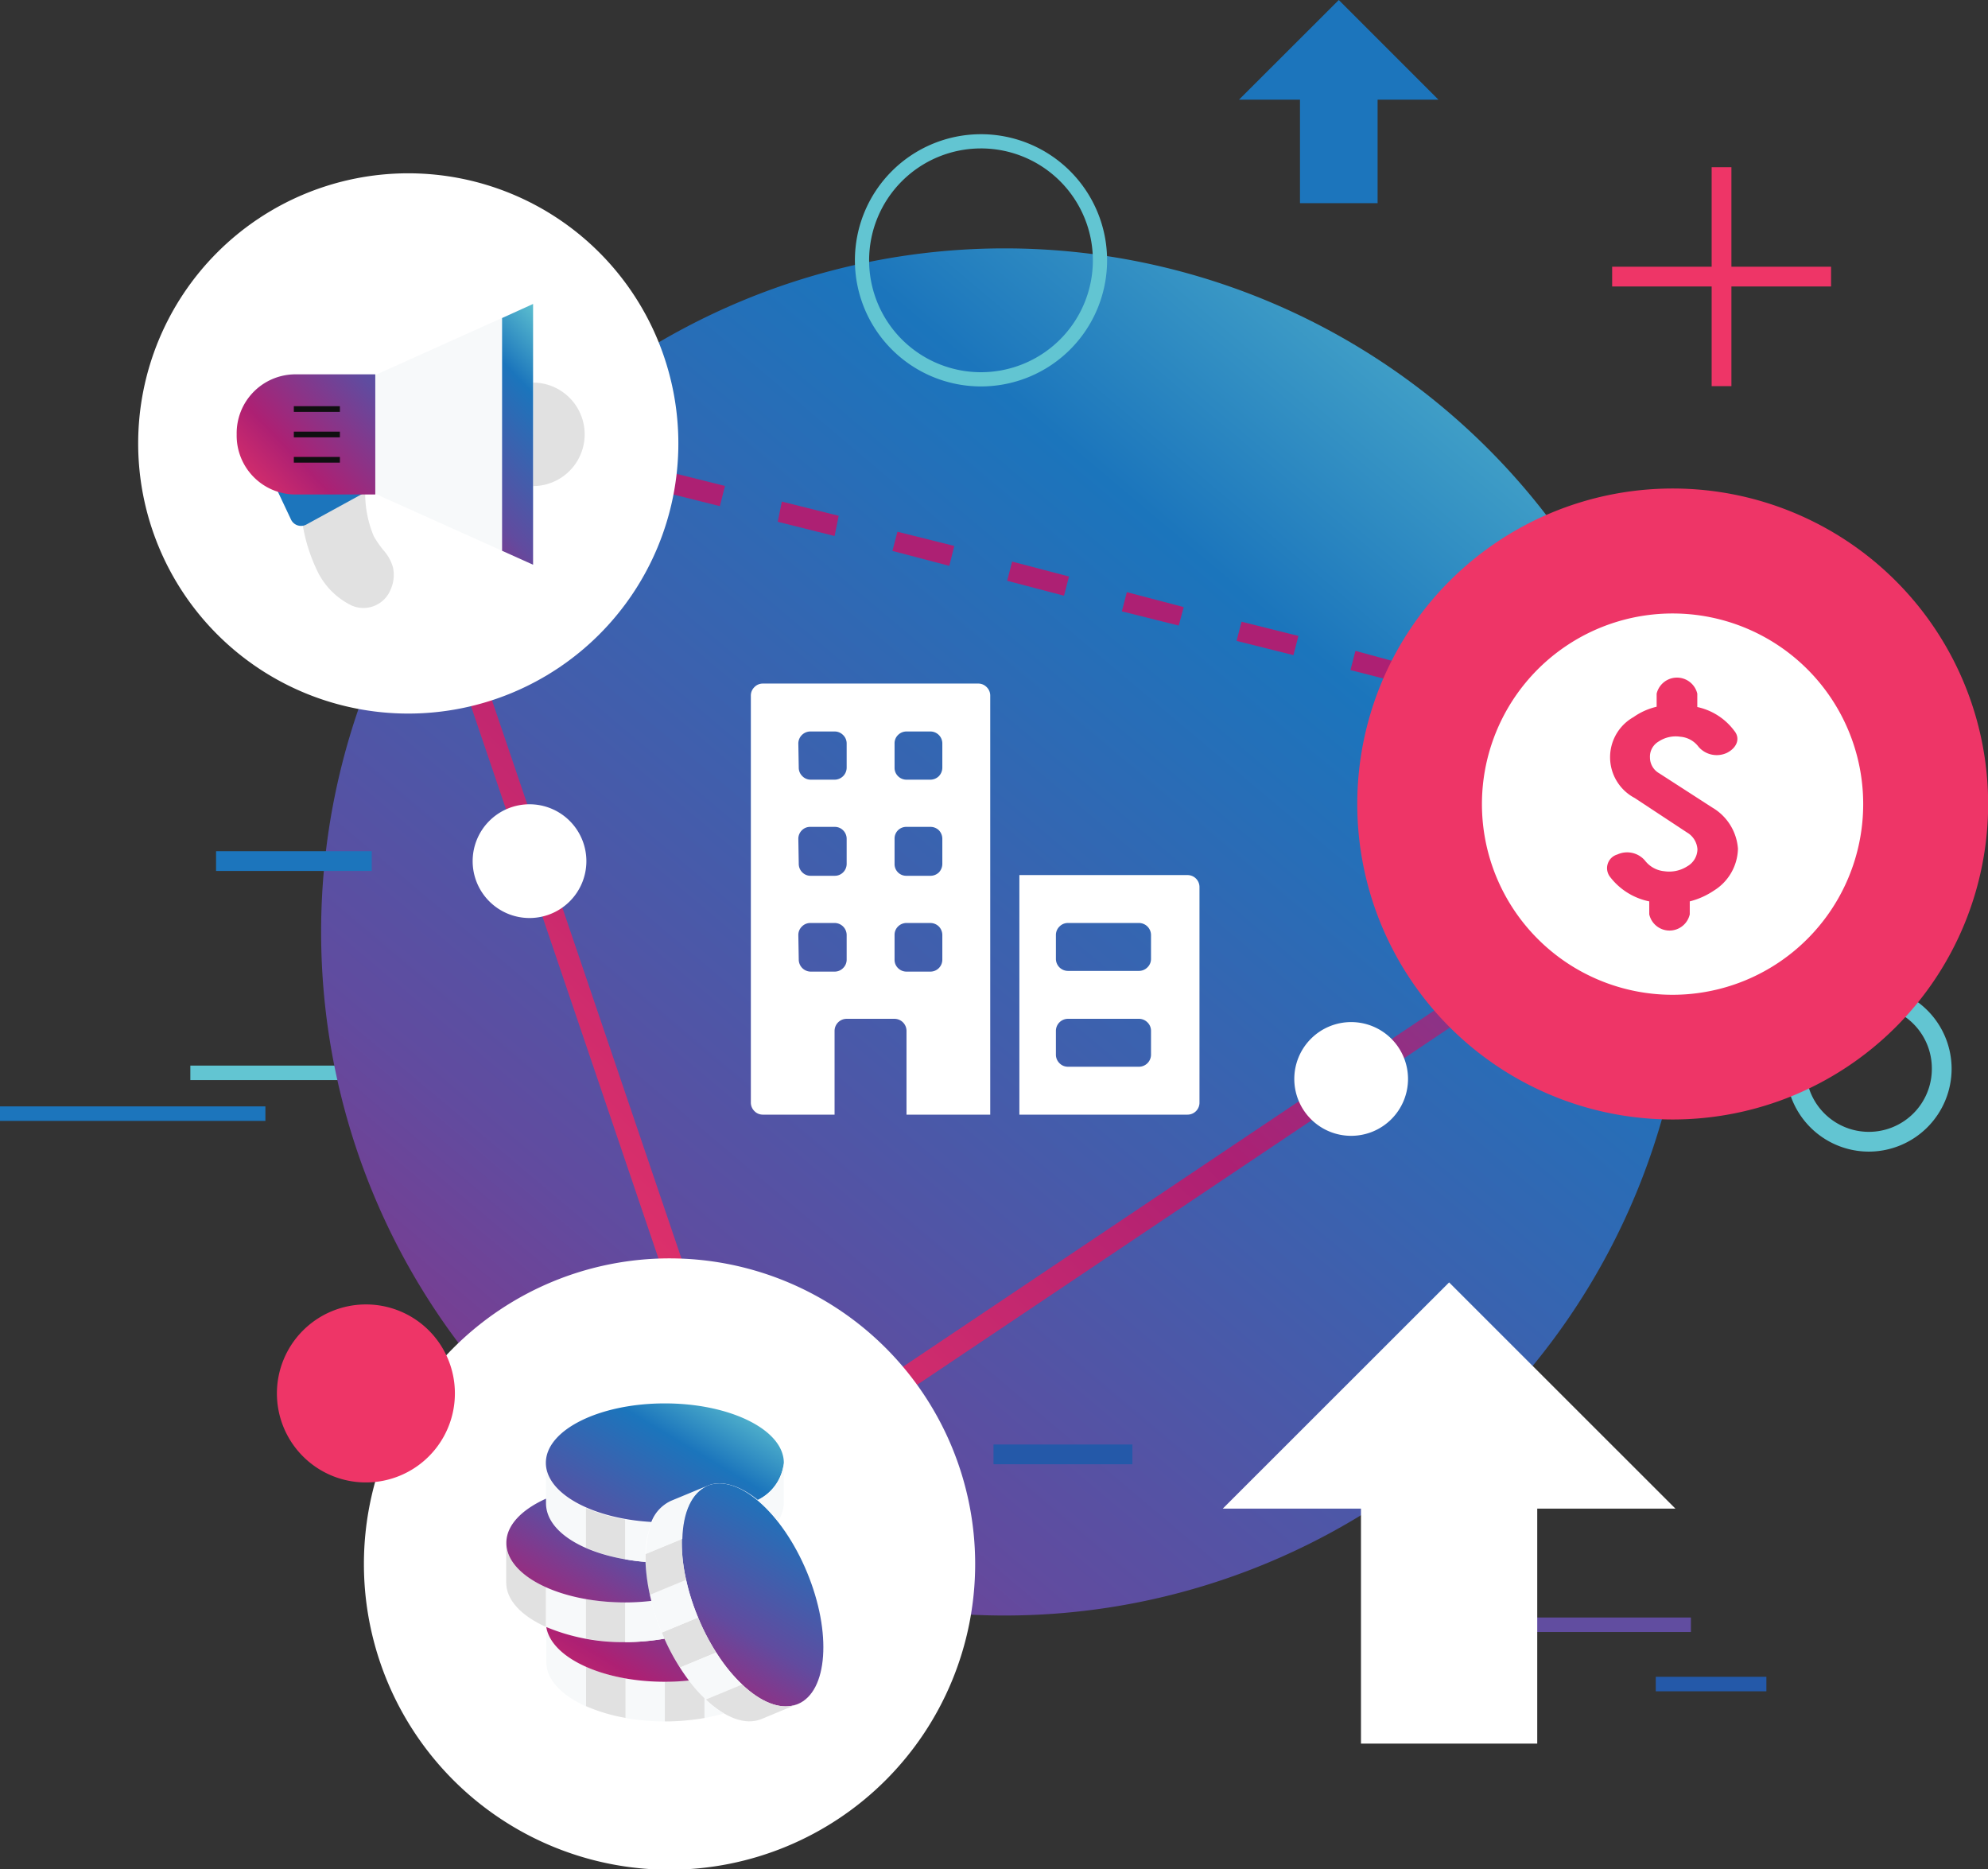 <svg xmlns="http://www.w3.org/2000/svg" xmlns:xlink="http://www.w3.org/1999/xlink" viewBox="0 0 139.85 131.47"><rect x="0" y="0" width="139.85" height="131.47" fill="#333333" stroke="none"/><defs><linearGradient id="linear-gradient" x1="-18.89" y1="171.89" x2="116.35" y2="11.32" gradientUnits="userSpaceOnUse"><stop offset="0" stop-color="#ee3667"/><stop offset="0.01" stop-color="#ee3667"/><stop offset="0.28" stop-color="#ad2073"/><stop offset="0.41" stop-color="#81398d"/><stop offset="0.5" stop-color="#614b9f"/><stop offset="0.8" stop-color="#1b75bc"/><stop offset="0.98" stop-color="#62c5d1"/><stop offset="1" stop-color="#62c5d1"/></linearGradient><linearGradient id="linear-gradient-2" x1="23.15" y1="86.61" x2="144.94" y2="-38.91" gradientTransform="translate(24.25 -9.34) rotate(18.75)" xlink:href="#linear-gradient"/><linearGradient id="linear-gradient-3" x1="49.65" y1="118.4" x2="178.16" y2="-14.03" gradientTransform="translate(60.87 -31.98) rotate(33.84)" xlink:href="#linear-gradient"/><linearGradient id="linear-gradient-4" x1="23.31" y1="43.6" x2="42.48" y2="25.22" xlink:href="#linear-gradient"/><linearGradient id="linear-gradient-5" x1="16.53" y1="36.53" x2="35.7" y2="18.15" gradientUnits="userSpaceOnUse"><stop offset="0" stop-color="#ee3667"/><stop offset="0.01" stop-color="#ee3667"/><stop offset="0.23" stop-color="#ad2073"/><stop offset="0.39" stop-color="#81398d"/><stop offset="0.5" stop-color="#614b9f"/><stop offset="0.8" stop-color="#1b75bc"/><stop offset="0.98" stop-color="#62c5d1"/><stop offset="1" stop-color="#62c5d1"/></linearGradient><linearGradient id="linear-gradient-6" x1="43.88" y1="127.34" x2="59.44" y2="101.32" gradientTransform="translate(46.96 -11.72) rotate(22.5)" xlink:href="#linear-gradient"/><linearGradient id="linear-gradient-7" x1="38.71" y1="124.25" x2="54.26" y2="98.23" xlink:href="#linear-gradient"/><linearGradient id="linear-gradient-8" x1="34.02" y1="121.45" x2="49.58" y2="95.42" xlink:href="#linear-gradient"/><linearGradient id="linear-gradient-9" x1="35.26" y1="122.19" x2="50.82" y2="96.17" xlink:href="#linear-gradient"/></defs><g id="Layer_2" data-name="Layer 2"><g id="Icons"><rect x="104.32" y="113.77" width="14.63" height="1.02" style="fill:#614da0"/><rect x="116.48" y="117.94" width="7.78" height="1.02" style="fill:#2459a9"/><rect x="13.39" y="74.95" width="19.92" height="1.02" style="fill:#62c5d2"/><rect y="77.82" width="18.67" height="1.02" style="fill:#1c75bc"/><path d="M131.47,81a5.82,5.82,0,1,1,5.82-5.82A5.83,5.83,0,0,1,131.47,81Zm0-10.25a4.43,4.43,0,1,0,4.43,4.43A4.44,4.44,0,0,0,131.47,70.71Z" style="fill:#62c5d2"/><path d="M118.75,65.55A48.08,48.08,0,1,1,70.67,17.47,48.08,48.08,0,0,1,118.75,65.55Z" style="fill:url(#linear-gradient)"/><path d="M98.7,48.08,95,47.13l.35-1.35,3.67,1Zm-7.71-2-4-1,.35-1.35,4,1ZM82.92,44l-4-1,.35-1.35,4,1.05Zm-8.07-2.1-4-1.05.35-1.35,4,1.05Zm-8.07-2.1-4-1.05.35-1.35,4,1Zm-8.07-2.1-4-1L55,35.28l4,1Zm-8.07-2.1-4-1L47,33.18l4,1Z" style="fill:#ad2073"/><rect x="39.66" y="45.97" width="1.53" height="45.66" transform="translate(-19.96 16.64) rotate(-18.75)" style="fill:url(#linear-gradient-2)"/><rect x="57.86" y="83.24" width="50.27" height="1.61" transform="translate(-32.75 60.46) rotate(-33.84)" style="fill:url(#linear-gradient-3)"/><path d="M9.72,31.19a19,19,0,1,1,19,19A19,19,0,0,1,9.72,31.19Z" style="fill:#fff"/><path d="M95.48,56.55a22.19,22.19,0,1,1,22.19,22.19A22.18,22.18,0,0,1,95.48,56.55Z" style="fill:#ee3567"/><path d="M25.6,110a21.5,21.5,0,1,1,21.5,21.51A21.5,21.5,0,0,1,25.6,110Z" style="fill:#fff"/><path d="M99.05,75.89a4,4,0,1,1-4-4A4,4,0,0,1,99.05,75.89Z" style="fill:#fff"/><path d="M41.25,60.57a4,4,0,1,1-4-4A4,4,0,0,1,41.25,60.57Z" style="fill:#fff"/><path d="M77.38,18.31A8.37,8.37,0,1,1,69,9.94,8.37,8.37,0,0,1,77.38,18.31Z" style="fill:none;stroke:#62c5d2;stroke-miterlimit:10"/><polygon points="95.74 106.11 95.74 122.64 108.14 122.64 108.14 106.11 117.86 106.11 101.94 90.2 86.02 106.11 95.74 106.11" style="fill:#fff"/><polygon points="91.45 7.01 91.45 14.29 96.91 14.29 96.91 7.01 101.19 7.01 94.18 0 87.16 7.01 91.45 7.01" style="fill:#1c75bc"/><rect x="113.41" y="18.76" width="15.4" height="1.39" style="fill:#ee3567"/><rect x="120.41" y="11.76" width="1.39" height="15.4" style="fill:#ee3567"/><path d="M32,98a6.26,6.26,0,1,1-6.26-6.25A6.25,6.25,0,0,1,32,98Z" style="fill:#ee3567"/><rect x="69.89" y="101.6" width="9.77" height="1.39" style="fill:#2459a9"/><rect x="15.2" y="59.87" width="10.95" height="1.39" style="fill:#1c75bc"/><path d="M83.54,61.55a.84.84,0,0,1,.84.85V77.55a.84.84,0,0,1-.84.85H71.71V61.55ZM74.28,74.18a.84.84,0,0,0,.25.6.82.82,0,0,0,.59.25h5a.85.85,0,0,0,.85-.85V72.5a.82.82,0,0,0-.25-.59.84.84,0,0,0-.6-.25h-5a.85.85,0,0,0-.84.84Zm0-6.73a.85.85,0,0,0,.84.84h5a.84.84,0,0,0,.6-.25.82.82,0,0,0,.25-.59V65.76a.85.85,0,0,0-.85-.84h-5a.82.82,0,0,0-.59.25.83.83,0,0,0-.25.59Z" style="fill:#fff;fill-rule:evenodd"/><path d="M63.77,72.5a.85.85,0,0,0-.85-.84H59.56a.85.85,0,0,0-.85.84v5.9H53.66a.82.82,0,0,1-.59-.25.84.84,0,0,1-.25-.6V48.92a.83.83,0,0,1,.25-.59.82.82,0,0,1,.59-.25H68.82a.82.82,0,0,1,.59.25.83.83,0,0,1,.25.59V78.4H63.77Zm-.84-5a.81.81,0,0,0,.24.59.84.84,0,0,0,.6.25h1.68a.84.84,0,0,0,.84-.84V65.76a.87.87,0,0,0-.24-.59.86.86,0,0,0-.6-.25H63.77a.84.84,0,0,0-.6.25.82.82,0,0,0-.24.59Zm-6.74,0a.85.85,0,0,0,.84.84h1.69a.83.83,0,0,0,.59-.25.82.82,0,0,0,.25-.59V65.76a.85.85,0,0,0-.84-.84H57a.82.82,0,0,0-.59.25.83.83,0,0,0-.25.59Zm6.74-6.74a.82.82,0,0,0,.84.84h1.68a.85.85,0,0,0,.6-.24.87.87,0,0,0,.24-.6V59a.87.87,0,0,0-.24-.6.85.85,0,0,0-.6-.24H63.77a.82.82,0,0,0-.84.84Zm-6.74,0a.84.84,0,0,0,.25.6.81.81,0,0,0,.59.24h1.69a.82.82,0,0,0,.59-.24.84.84,0,0,0,.25-.6V59a.84.84,0,0,0-.25-.6.82.82,0,0,0-.59-.24H57a.81.81,0,0,0-.59.24.84.84,0,0,0-.25.6ZM62.93,54a.82.82,0,0,0,.24.59.84.84,0,0,0,.6.25h1.68a.86.86,0,0,0,.6-.25.87.87,0,0,0,.24-.59V52.29a.84.84,0,0,0-.84-.84H63.77a.84.84,0,0,0-.6.25.81.81,0,0,0-.24.59Zm-6.74,0a.83.83,0,0,0,.25.59.82.82,0,0,0,.59.25h1.69a.85.85,0,0,0,.84-.84V52.29a.82.82,0,0,0-.25-.59.83.83,0,0,0-.59-.25H57a.85.85,0,0,0-.84.84Z" style="fill:#fff;fill-rule:evenodd"/><path d="M37.49,26.91a3.64,3.64,0,0,1,0,7.28Z" style="fill:#e1e1e1"/><path d="M21.25,36.64a12,12,0,0,0,1.13,3.64,5.19,5.19,0,0,0,2.36,2.31,2.06,2.06,0,0,0,2.75-1.15,2.49,2.49,0,0,0,.15-1.55A3.06,3.06,0,0,0,27,38.73a7.23,7.23,0,0,1-.7-1,7.79,7.79,0,0,1-.59-3.59Z" style="fill:#e1e1e1"/><polygon points="26.13 26.5 37.5 21.38 37.5 39.72 26.13 34.61 26.13 26.5" style="fill:#f7f9fa"/><path d="M25.63,34.66,21.54,36.9a.78.78,0,0,1-1.07-.36l-1-2.12Z" style="fill:#1c75bc"/><polygon points="35.32 38.74 37.5 39.72 37.5 21.38 35.32 22.37 35.32 38.74" style="fill:url(#linear-gradient-4)"/><path d="M26.4,34.78H20.7a4.14,4.14,0,0,1-4.05-4.23h0a4.14,4.14,0,0,1,4.05-4.22h5.7Z" style="fill:url(#linear-gradient-5)"/><rect x="20.67" y="28.57" width="3.24" height="0.4" style="fill:#0f0f10"/><rect x="20.67" y="30.36" width="3.24" height="0.4" style="fill:#0f0f10"/><rect x="20.67" y="32.14" width="3.24" height="0.4" style="fill:#0f0f10"/><path d="M46.77,121.08a16.47,16.47,0,0,1-2.79-.24v-2.79a16.47,16.47,0,0,0,2.79.24Z" style="fill:#f7f9fa"/><path d="M44,118.05a12.22,12.22,0,0,1-2.79-.83V120a12.22,12.22,0,0,0,2.79.83Z" style="fill:#e1e1e1"/><path d="M44,115.5a15.48,15.48,0,0,1-2.79-.25v-2.78a16.47,16.47,0,0,0,2.79.24Z" style="fill:#e1e1e1"/><path d="M41.19,112.47a12.22,12.22,0,0,1-2.79-.83v2.79a11.75,11.75,0,0,0,2.79.82Z" style="fill:#f7f9fa"/><path d="M38.4,111.64c-1.71-.77-2.79-1.88-2.79-3.12v2.79c0,1.24,1.08,2.35,2.79,3.12Z" style="fill:#e1e1e1"/><path d="M38.43,114.44h0v2.46c0,1.24,1.08,2.35,2.79,3.12v-2.79C39.64,116.52,38.61,115.54,38.43,114.44Z" style="fill:#f7f9fa"/><path d="M44,106.88a11.75,11.75,0,0,1-2.79-.82v2.79a12.22,12.22,0,0,0,2.79.83Z" style="fill:#e1e1e1"/><path d="M41.19,106.06c-1.71-.77-2.79-1.88-2.79-3.12v2.79c0,1.24,1.08,2.35,2.79,3.12Z" style="fill:#f7f9fa"/><ellipse cx="52.94" cy="112.18" rx="4.15" ry="8.31" transform="translate(-38.9 28.8) rotate(-22.5)" style="fill:url(#linear-gradient-6)"/><path d="M46.55,114.83a15.79,15.79,0,0,0,1.28,2.46l2.56-1.06a15.79,15.79,0,0,1-1.28-2.46Z" style="fill:#e1e1e1"/><path d="M49.65,119.54a11.44,11.44,0,0,1-1.82-2.25l2.56-1.06a11.44,11.44,0,0,0,1.82,2.25Z" style="fill:#f7f9fa"/><path d="M46.55,114.83a16.17,16.17,0,0,1-.84-2.65l2.56-1.06a15.26,15.26,0,0,0,.84,2.65Z" style="fill:#f7f9fa"/><path d="M49.65,119.54c1.35,1.27,2.78,1.84,3.92,1.37l2.55-1.06c-1.13.48-2.56-.09-3.91-1.37Z" style="fill:#e1e1e1"/><path d="M48.27,111.12a11.52,11.52,0,0,1-.3-2.88l-2.56,1.06a12.54,12.54,0,0,0,.3,2.88Z" style="fill:#e1e1e1"/><path d="M48,108.24c.05-1.86.66-3.27,1.79-3.74l-2.55,1.06c-1.14.47-1.74,1.88-1.8,3.74Z" style="fill:#f7f9fa"/><path d="M48.46,118.2c-.55,0-1.11.09-1.69.09v2.79a16.56,16.56,0,0,0,2.79-.24v-1.39A9.72,9.72,0,0,1,48.46,118.2Z" style="fill:#e1e1e1"/><path d="M49.56,119.45v1.39c.48-.09.93-.2,1.37-.32A7.2,7.2,0,0,1,49.56,119.45Z" style="fill:#f7f9fa"/><path d="M46.74,115.26a16.2,16.2,0,0,1-2.76.24,13.9,13.9,0,0,1-5.55-1.06c.35,2.15,3.94,3.85,8.34,3.85a15.53,15.53,0,0,0,1.69-.09A15.07,15.07,0,0,1,46.74,115.26Z" style="fill:url(#linear-gradient-7)"/><path d="M46.55,114.83a15.73,15.73,0,0,1-.74-2.23,15.51,15.51,0,0,1-1.83.11v2.79a16.2,16.2,0,0,0,2.76-.24Z" style="fill:#f7f9fa"/><path d="M45.41,109.86c-4-.33-7-2-7-4.13v-.32c-1.71.77-2.79,1.87-2.79,3.11,0,2.31,3.74,4.19,8.37,4.19a15.51,15.51,0,0,0,1.83-.11A13.34,13.34,0,0,1,45.41,109.86Z" style="fill:url(#linear-gradient-8)"/><path d="M47.21,105.56l2.56-1.06c1-.43,2.3,0,3.54,1a3.29,3.29,0,0,0,1.83-2.61c0-2.31-3.75-4.18-8.37-4.18s-8.37,1.87-8.37,4.18c0,2.15,3.25,3.92,7.42,4.16A2.7,2.7,0,0,1,47.21,105.56Z" style="fill:url(#linear-gradient-9)"/><path d="M45.83,107.1a15.35,15.35,0,0,1-1.85-.22v2.79a13,13,0,0,0,1.43.19A6.77,6.77,0,0,1,45.83,107.1Z" style="fill:#f7f9fa"/><path d="M54.73,107a2.43,2.43,0,0,0,.41-1.3v-2.79a3.26,3.26,0,0,1-1.83,2.6A10.73,10.73,0,0,1,54.73,107Z" style="fill:#f7f9fa"/><path d="M117.67,43.15a13.41,13.41,0,1,0,13.4,13.4A13.4,13.4,0,0,0,117.67,43.15Zm2.9,19.49a5.43,5.43,0,0,1-1.7.76v.91a1.46,1.46,0,0,1-2.85,0V63.4a4.63,4.63,0,0,1-2.77-1.74,1,1,0,0,1,.53-1.56,1.65,1.65,0,0,1,1.94.43,1.94,1.94,0,0,0,1.37.75,2.35,2.35,0,0,0,1.61-.35,1.4,1.4,0,0,0,.71-1.2,1.48,1.48,0,0,0-.74-1.18L115,56.13a3.24,3.24,0,0,1-.09-5.69,4.63,4.63,0,0,1,1.63-.73v-.92a1.47,1.47,0,0,1,2.86,0v.94A4.39,4.39,0,0,1,122,51.4c.45.54.18,1.2-.51,1.55a1.69,1.69,0,0,1-2-.42,1.77,1.77,0,0,0-1.28-.71,2.16,2.16,0,0,0-1.52.33,1.23,1.23,0,0,0-.62,1.13,1.28,1.28,0,0,0,.65,1.11l3.75,2.42a3.66,3.66,0,0,1,1.79,2.89A3.56,3.56,0,0,1,120.57,62.64Z" style="fill:#fff"/></g></g></svg>
